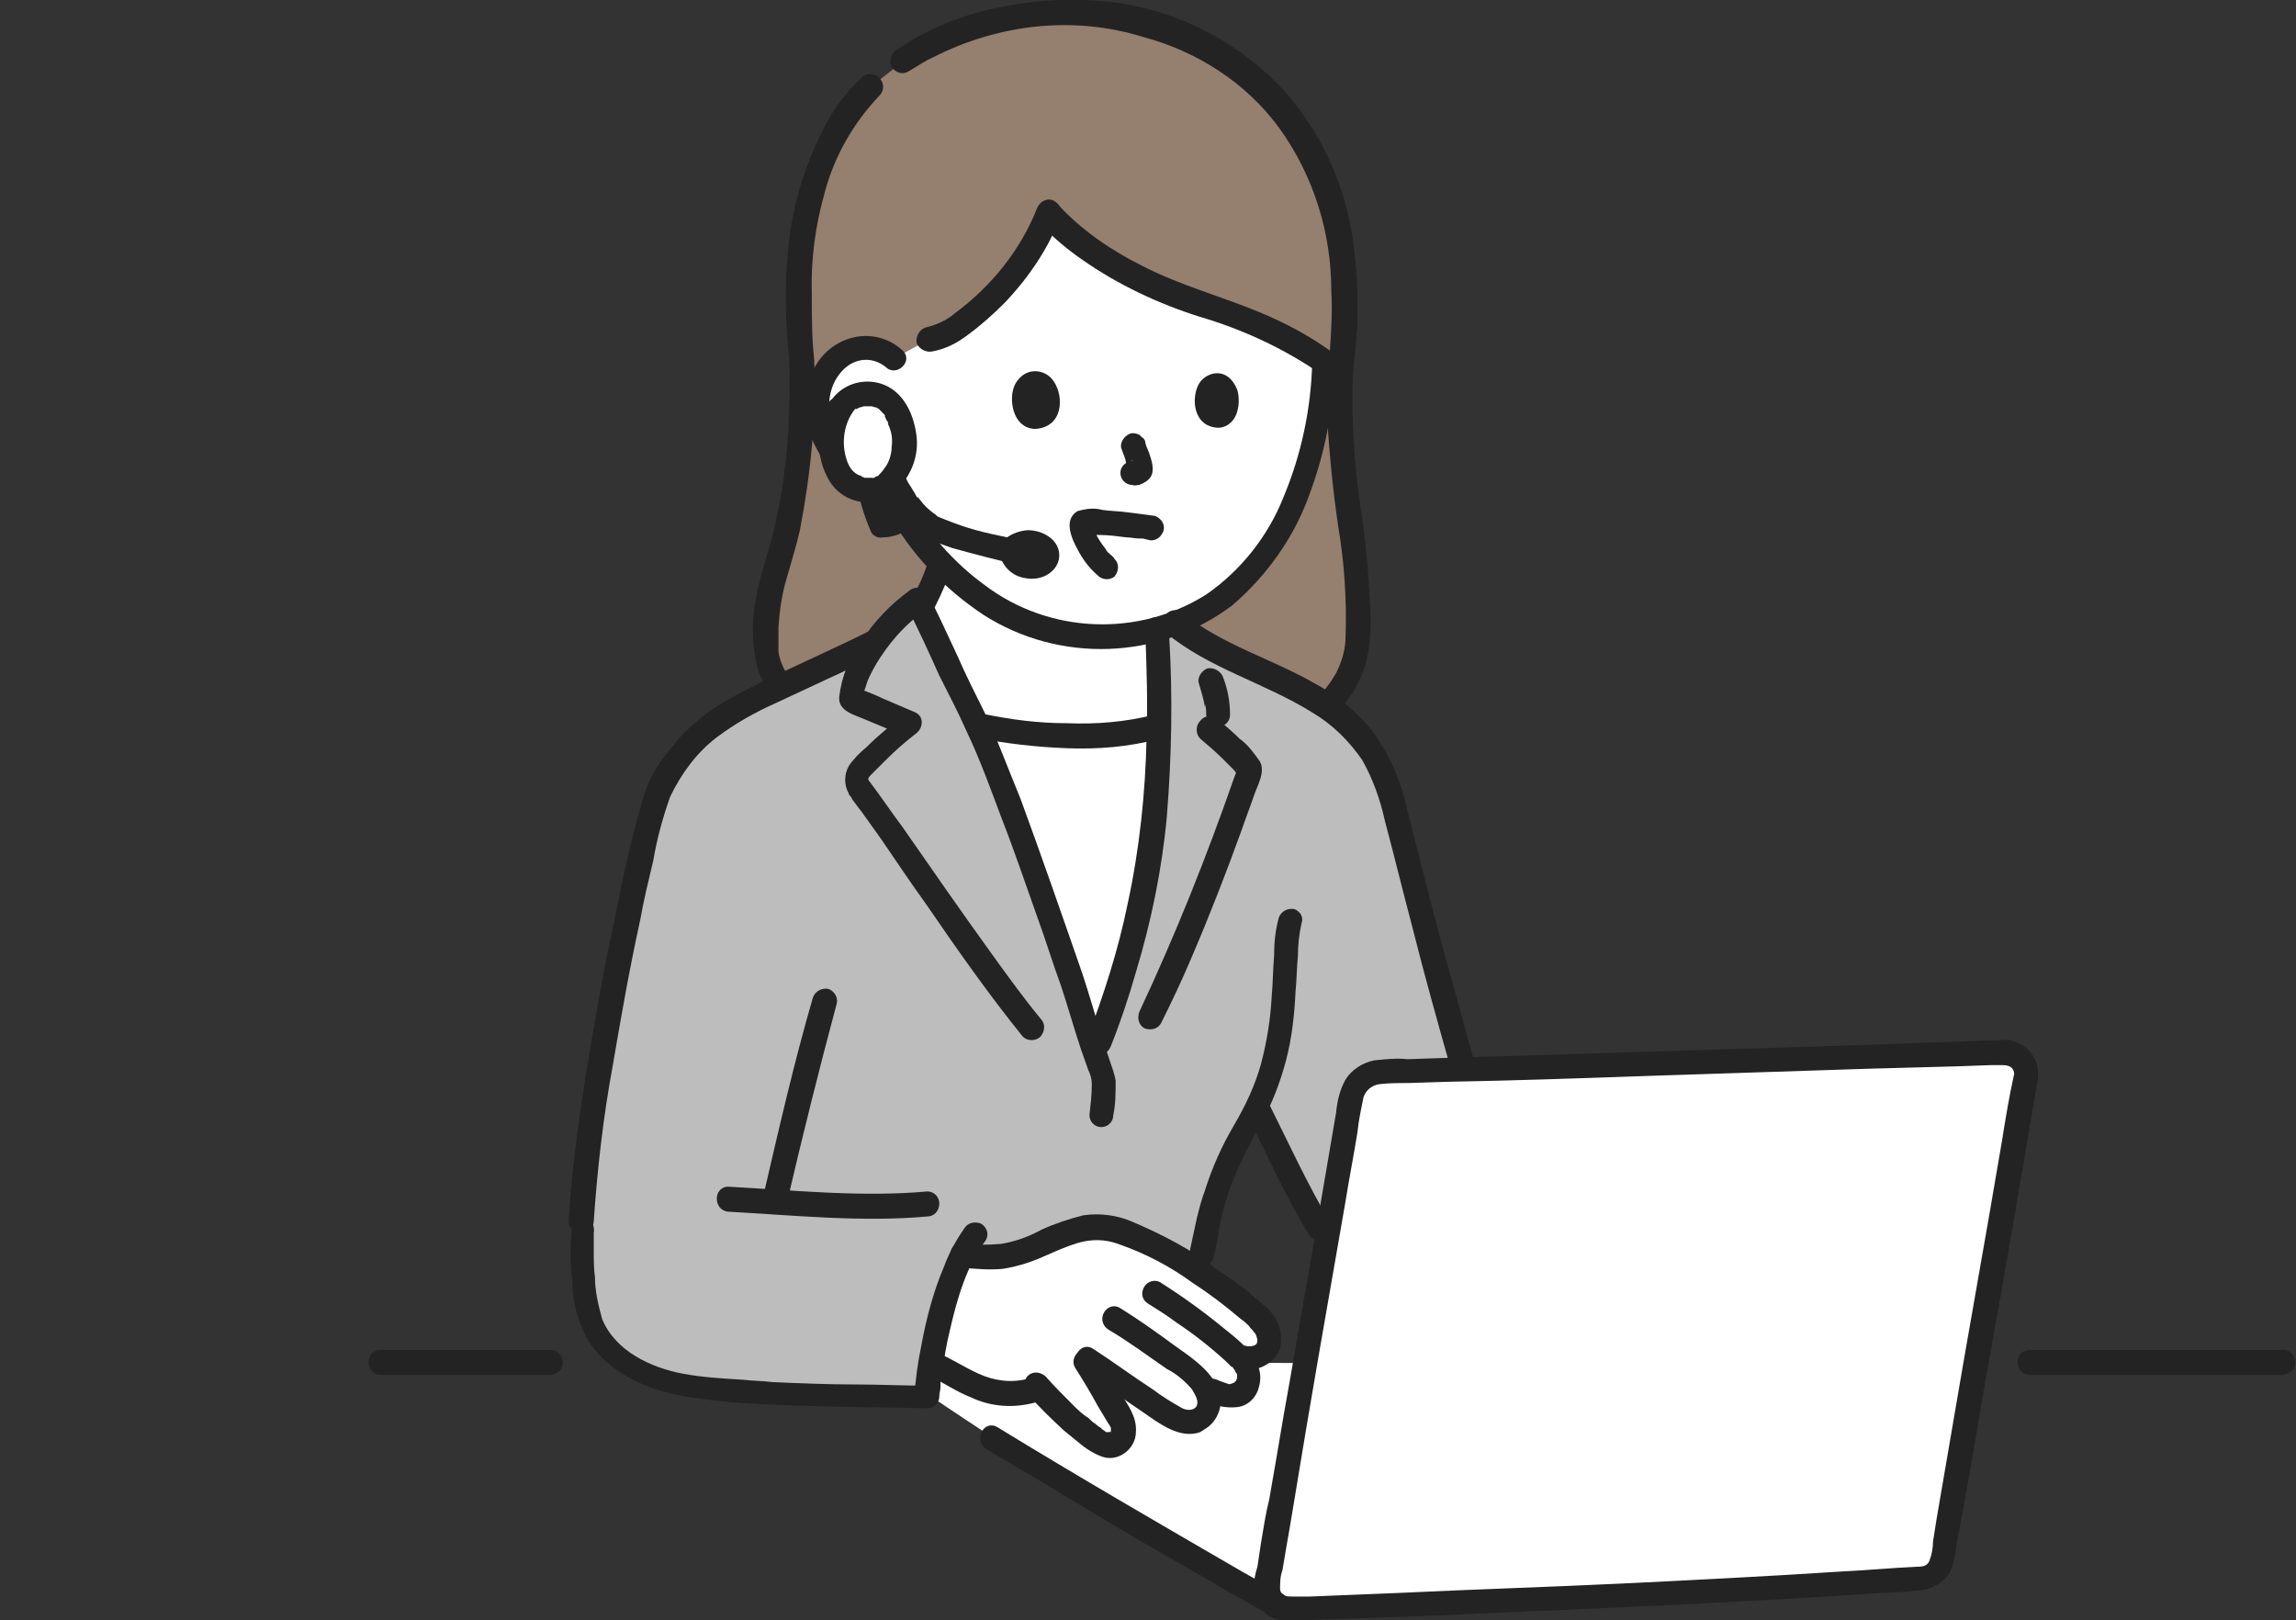 <?xml version="1.0" encoding="utf-8"?>
<!-- Generator: Adobe Illustrator 27.3.1, SVG Export Plug-In . SVG Version: 6.00 Build 0)  -->
<svg version="1.1" id="グループ_34951" xmlns="http://www.w3.org/2000/svg" xmlns:xlink="http://www.w3.org/1999/xlink" x="0px"
	 y="0px" viewBox="0 0 192.7 136" style="enable-background:new 0 0 192.7 136;" xml:space="preserve">
<rect x="0" y="0" width="192.7" height="136" fill="#333333" stroke="none"/>
<style type="text/css">
	.st0{fill:#FFFFFF;}
	.st1{fill:#957F6E;}
	.st2{fill:#232323;}
	.st3{fill:#BDBDBD;}
	.st4{fill:#FFF78F;}
	.st5{fill:#13BD7B;}
</style>
<g id="グループ_34948" transform="translate(30.934)">
	<path id="パス_75202" class="st0" d="M46.9,114.3c11.2,0,23.8,0.1,32.1,0.1c-1,5.7-2.1,11.8-3.2,18.5l-0.3,1.3
		c-3.8-2.1-16.7-9.6-23.2-13.6c0,0-3.2-2.1-5.7-3.8C46.6,116.3,46.7,115.4,46.9,114.3z"/>
	<path id="パス_75203" class="st1" d="M37.9,59.8c-4.5-1.7-4.6-4.5-4.6-6.1c-0.1-2,0.2-4,0.9-6c0.8-2.6,2.3-8,2.1-17.4l0,0
		c-0.2-2.7-0.3-5.5-0.2-8.2c0.2-5.3,2.4-11.2,5.8-14.6c0,0,0.1-0.1,0.1-0.1l2.8-2.2C44.9,5.1,45,5,45.1,5c1.3-0.9,2.8-1.6,4.3-2.2
		C52.5,1.6,55.8,1,59.1,1C64.6,1,70,2.9,74.2,6.5c5.6,4.9,8.5,11.7,7.6,22.9c-1.2,8.4,1.9,17.5,1.3,24.5c-0.3,2.7-1.8,5.1-4.1,6.6
		L37.9,59.8z"/>
	<path id="パス_75204" class="st0" d="M44.1,30.1c-1.3-1.1-3.1-1.2-4.5-0.2c-1.3,1-2,2.6-1.9,4.3c0.1,1.6,0.7,3.2,1.7,4.5
		c1.3,1.7,3,3,5,3.9c1.2,2.2,2.8,4.1,4.6,5.8c2.1,2,4.5,3.5,7.3,4.4c3.1,1,6.5,1,9.6,0.2c1.7-0.4,3.3-1.2,4.8-2.1
		c1.7-1.1,3.2-2.6,4.4-4.3c1.5-2,2.6-4.3,3.4-6.6c0.7-2.2,1.2-4.4,1.4-6.7c0.2-1.4,0.2-2.2,0.2-3.1c-3.1-2-6.4-3.6-9.9-4.7
		c-5.8-1.9-10.9-5.1-13-7.7c-1.5,4.5-7,10.2-10.2,10.7L44.1,30.1z"/>
	<path id="パス_75205" class="st0" d="M41.3,55.1c1.7-1,4.7-3.3,5.1-4.1c0.6-1.2,1.1-2.4,1.5-3.7c0.4,0.4,0.7,0.7,1.1,1
		c2.1,2,4.5,3.5,7.3,4.4c3.1,1,6.5,1,9.6,0.2l0.2-0.1c0.2,0.2,0.5,0.4,0.8,0.5c2.3,1,3.8,1.5,5.5,2.2c-0.2,1.5-1,2.8-2.2,3.7
		c-2.2,1.3-4.7,2.2-7.2,2.4C59,62,55,61.8,51.1,61c-2.5-0.6-4.8-1.7-7-3.1C43.1,57.1,42.2,56.1,41.3,55.1z"/>
	<path id="パス_75206" class="st2" d="M48.9,47.6c-0.3,1.1-0.8,2.2-1.3,3.2c-0.2,0.4-0.4,0.8-0.7,1.1c-0.2,0.2-0.4,0.5-0.7,0.7
		c-1.4,1.3-2.9,2.4-4.5,3.3c-0.5,0.3-1.1,0.1-1.4-0.4c-0.3-0.5-0.1-1.1,0.4-1.4c1.4-0.8,2.8-1.8,4-2.9c0.2-0.2,0.5-0.4,0.7-0.7
		l0.1-0.1c0.1-0.1,0-0.1-0.1,0.1c0,0,0.1-0.1,0.1-0.1c0.1-0.2,0.2-0.4,0.3-0.6C46.3,49,46.7,48,47,47c0.2-0.5,0.7-0.8,1.3-0.7
		C48.8,46.5,49.1,47,48.9,47.6L48.9,47.6z"/>
	<path id="パス_75207" class="st2" d="M71.8,56.4l-0.2-0.1c-0.3-0.1,0.1,0,0,0c-0.1,0-0.2-0.1-0.3-0.1c-0.2-0.1-0.5-0.2-0.7-0.3
		c-0.5-0.2-1-0.4-1.5-0.6c-0.6-0.2-1.2-0.5-1.8-0.7c-0.7-0.2-1.3-0.6-1.9-1c-0.4-0.4-0.4-1.1,0-1.5c0.4-0.4,1-0.4,1.5,0
		c0,0,0.1,0.1,0,0c0.1,0,0.1,0.1,0.2,0.1c0.1,0.1,0.3,0.2,0.4,0.2l0.4,0.2l0.3,0.1c-0.1,0,0,0,0.1,0c0.5,0.2,1,0.4,1.6,0.6
		c1,0.4,2,0.8,3,1.2c0.5,0.3,0.7,0.9,0.4,1.4C72.9,56.5,72.3,56.7,71.8,56.4z"/>
	<path id="パス_75208" class="st2" d="M44.3,4.2c2.6-1.8,5.6-3,8.7-3.6c3.4-0.7,6.9-0.8,10.3-0.3C68.6,1.2,73.4,3.8,77,7.8
		c3.4,3.9,5.4,8.8,5.8,14c0.2,1.6,0.2,3.1,0.2,4.7c0,1.7-0.3,3.5-0.4,5.2c-0.1,3.5,0.1,7,0.6,10.5c0.5,3.2,0.8,6.5,0.9,9.8
		c0,1.3-0.1,2.7-0.5,4c-0.5,1.4-1.2,2.6-2.2,3.7c-0.6,0.6-1.3,1.2-2,1.7c-0.5,0.3-1.1,0.1-1.4-0.4c-0.3-0.5-0.1-1.1,0.4-1.4
		c1.2-0.8,2.1-1.9,2.8-3.1c0.5-1,0.8-2,0.8-3.1c0.1-3.1-0.1-6.1-0.6-9.1c-0.5-3.3-0.8-6.7-1-10c0-1.7,0.2-3.4,0.3-5.1
		c0.1-1.6,0.2-3.2,0.1-4.8c0-4.9-1.5-9.7-4.4-13.7c-2.8-3.8-6.9-6.4-11.4-7.6C59.2,1.3,52.9,2,47.4,4.8C46.7,5.1,46,5.6,45.3,6
		c-0.5,0.3-1.1,0.1-1.4-0.4C43.7,5.2,43.8,4.5,44.3,4.2z"/>
	<path id="パス_75209" class="st2" d="M37.7,60.7c-2.2-0.8-4.1-2.1-5-4.4c-0.5-1.9-0.6-4-0.2-6c0.3-1.8,0.9-3.5,1.4-5.3
		c0.4-1.8,0.8-3.5,1-5.4c0.4-3.1,0.5-6.3,0.4-9.5l0.8,1l0,0c-0.4-0.1-0.7-0.5-0.8-1c-0.3-3-0.4-6-0.1-9c0.3-3.5,1.3-7,2.9-10.1
		c0.8-1.7,1.9-3.2,3.3-4.5c1-0.9,2.4,0.5,1.5,1.5c-2.2,2.3-3.8,5.1-4.6,8.1c-0.8,2.8-1.2,5.7-1.1,8.7c0,1.8,0,3.6,0.2,5.4l-0.8-1
		l0,0c0.4,0.1,0.7,0.5,0.8,1c0.2,4.8-0.3,9.6-1.2,14.3c-0.3,1.3-0.7,2.6-1.1,4c-0.4,1.3-0.6,2.7-0.7,4.1c0,0.5,0,0.9,0,1.4
		c0,0.1,0,0.2,0,0.4c0,0.1,0,0.2,0,0.2c0,0.3,0,0,0,0.1c0.1,0.7,0.4,1.4,0.8,2c0.8,0.9,1.8,1.6,3,2c0.5,0.2,0.9,0.7,0.7,1.3
		C38.8,60.6,38.3,60.9,37.7,60.7L37.7,60.7z"/>
	<path id="パス_75210" class="st2" d="M43.4,30.8c-1-0.8-2.3-0.8-3.3,0c-1.1,0.9-1.6,2.4-1.4,3.8c0.4,3.3,3.3,5.8,6.2,7
		c0.5,0.3,0.7,0.9,0.4,1.4c-0.3,0.5-0.9,0.6-1.4,0.4c-3.1-1.3-5.5-3.7-6.8-6.8c-1.1-3-0.2-6.9,3-8.1c1.6-0.6,3.4-0.3,4.7,0.9
		C45.8,30.3,44.3,31.7,43.4,30.8L43.4,30.8z"/>
	<path id="パス_75211" class="st2" d="M44.9,42c1.5,0.8,3.1,1.5,4.8,2.1c1.7,0.6,3.5,0.9,5.3,1.3c1.3,0.3,0.7,2.3-0.5,2
		C52.7,47,50.8,46.5,49,46c-1.8-0.6-3.5-1.4-5.1-2.2C42.7,43.2,43.8,41.4,44.9,42L44.9,42z"/>
	<path id="パス_75212" class="st2" d="M57.3,45.2c0.8,0.7,0.9,1.8,0.2,2.6c0,0,0,0,0,0c0,0-0.1,0.1-0.1,0.1
		c-0.6,0.6-1.5,0.8-2.4,0.6c-1.1-0.2-1.9-1.1-2.1-2.2c0-1,1.2-1.7,2.4-1.8C56,44.5,56.7,44.7,57.3,45.2z"/>
	<path id="パス_75213" class="st2" d="M44.3,39.2c0.3,1.5,0.7,3,1.2,4.4c0,0.4-0.2,0.8-0.5,1c-0.5,0.3-1.2,0.5-1.8,0.5
		c-0.4,0.1-0.8-0.1-1-0.4c-0.7-1.6-1.2-3.3-1.4-5.1L44.3,39.2z"/>
	<path id="パス_75214" class="st2" d="M46.1,44.7c-1.2-1-2.2-2.2-2.8-3.6c-0.1-0.2-0.2-0.5-0.1-0.8c0.1-0.3,0.2-0.5,0.5-0.6
		c0.2-0.1,0.5-0.2,0.8-0.1c0.3,0.1,0.5,0.2,0.6,0.5c0.1,0.3,0.3,0.6,0.5,0.9c0.1,0.2,0.2,0.3,0.3,0.5c0,0.1,0.1,0.1,0.1,0.2l0.1,0.1
		c0.1,0.1-0.1-0.2,0-0.1c0.4,0.6,0.9,1.1,1.5,1.5c0.2,0.2,0.3,0.5,0.3,0.7c0,0.3-0.1,0.5-0.3,0.7c-0.2,0.2-0.5,0.3-0.7,0.3
		C46.6,45,46.3,44.9,46.1,44.7L46.1,44.7z"/>
	<path id="パス_75215" class="st0" d="M39.7,34.2c-0.5,0.9-0.8,2-0.7,3.1c0,1,0.3,2,0.9,2.8c0.7,0.8,1.8,1.2,2.8,0.8
		c0.5-0.2,0.9-0.6,1.2-1c0.9-1.2,1.3-2.8,0.8-4.3c-0.2-1-0.9-1.9-1.8-2.3C41.9,32.7,40.4,33.1,39.7,34.2"/>
	<path id="パス_75216" class="st2" d="M40.5,34.8c-0.7,1.2-0.8,2.7-0.3,4c0.2,0.5,0.5,0.9,1,1.1c0.2,0.1,0.1,0,0,0
		c0.1,0,0.1,0,0.2,0.1s0.2,0,0.2,0.1c0.2,0-0.2,0,0,0c0.1,0,0.3,0,0.4,0c0.1,0,0.1,0,0.2,0c-0.1,0-0.1,0,0,0c0.1,0,0.1,0,0.2,0
		c-0.1,0-0.2,0.1,0,0c0.1,0,0.1-0.1,0.2-0.1c0.2-0.1,0.1-0.1,0.1,0c0.2-0.2,0.4-0.4,0.6-0.7c0.4-0.5,0.6-1.2,0.6-1.8
		c0.1-0.6,0-1.3-0.3-1.9c-0.1-0.2,0.1,0.1,0-0.1c0-0.1-0.1-0.2-0.1-0.2c-0.1-0.1-0.1-0.3-0.2-0.4c0,0,0.1,0.1,0-0.1
		c-0.1-0.1-0.1-0.1-0.2-0.2c-0.1-0.1-0.2-0.2-0.3-0.3c-0.1,0-0.1-0.1-0.2-0.1c0.2,0.1,0.1,0,0,0c-0.1,0-0.3-0.1-0.4-0.1
		c0,0,0.2,0,0,0c-0.1,0-0.2,0-0.3,0c-0.1,0-0.1,0-0.2,0c-0.3,0,0.2-0.1-0.1,0c-0.1,0-0.3,0.1-0.4,0.1c0.2-0.1-0.2,0.1-0.2,0.1
		s-0.2,0.1-0.1,0c-0.1,0-0.1,0.1-0.2,0.2c0,0-0.2,0.2,0,0C40.6,34.6,40.6,34.7,40.5,34.8c-0.3,0.5-0.9,0.7-1.4,0.4
		c-0.5-0.3-0.7-0.9-0.4-1.4l0,0l0,0c0.9-1.5,2.7-2.1,4.3-1.6c1.9,0.6,2.8,2.6,3,4.5c0.2,2-0.8,4-2.6,5.1c-1.7,0.8-3.7,0.2-4.7-1.4
		c-0.6-1-0.9-2.1-0.9-3.2c-0.1-1.2,0.2-2.4,0.8-3.4c0.3-0.5,0.9-0.6,1.4-0.3C40.6,33.7,40.8,34.3,40.5,34.8L40.5,34.8z"/>
	<path id="パス_75217" class="st2" d="M58.1,18.1c-1,2.7-2.7,5.2-4.7,7.3c-1,1-2,1.9-3.1,2.7c-0.9,0.7-1.9,1.2-3,1.4
		c-0.5,0.1-1.1-0.2-1.3-0.7c-0.1-0.5,0.2-1.1,0.7-1.3c0.9-0.2,1.8-0.6,2.5-1.2c3.1-2.3,5.5-5.3,6.9-8.8c0.2-0.5,0.7-0.9,1.3-0.7
		C57.9,17,58.3,17.6,58.1,18.1z"/>
	<path id="パス_75218" class="st2" d="M57.8,17.1c2,2.2,4.5,3.9,7.1,5.2c3.3,1.7,6.8,2.6,10.1,4c1.9,0.8,3.8,1.8,5.5,3
		c1.1,0.7,0.1,2.5-1,1.8c-3-2-6.3-3.5-9.7-4.5c-3.5-1.1-6.9-2.7-9.9-4.8c-1.3-0.9-2.5-1.9-3.6-3.1c-0.4-0.4-0.4-1,0-1.5
		C56.7,16.7,57.4,16.7,57.8,17.1L57.8,17.1z"/>
	<path id="パス_75219" class="st3" d="M17.9,102.6c0.6-9.8,3.8-26,5.6-33.2c0.3-1.8,1-3.5,2-5.1c1.5-2.1,3.4-3.9,5.7-5
		c3-1.6,7.7-3.7,11.4-5.5c0.1-0.2,0.3-0.4,0.5-0.6c0.9-1.1,1.9-2.1,3-2.9c1.3,2.5,2.8,6.2,4.4,9.3c2.5,4.7,7.2,19.1,8.5,22.6
		c0.7,1.9,1.2,3.9,1.9,6l0.4-0.9c1.2-3,2.2-6.2,3-9.3c0.9-3.8,1.5-7.7,1.9-11.6c0.3-4.6,0.3-9.3,0.1-13.9c0.6-0.2,1.1-0.3,1.6-0.5
		c4.9,4.1,13.1,5,16.7,11c0.8,1.4,1.4,3,1.7,4.6c0.3,1.2,2.9,11.2,3.2,12.4l2.5,9.1l0.2,0.6c-2.8,0.1-5.1,0.2-6.7,0.2
		c-1.2,0-2.2,0.9-2.4,2.1c-0.7,4-1.4,8.1-2.1,12.3c-2.6-3.9-4.2-7.8-6.1-11.6c-0.8,1.6-1.7,3.1-2.4,4.7c-0.4,1-0.8,2-1.1,3
		c-0.1,0.2-0.1,0.4-0.2,0.6c-0.4,1-0.4,2.5-0.9,4.2H49.7c-2.1,4.1-3,10.9-3.1,12.1c-2.2,0-12.2-0.2-15.4-0.5
		c-2.6-0.3-5.2-0.3-7.6-1.2c-2.5-0.8-4.4-2.8-5.3-5.3c-0.5-2.3-0.7-4.7-0.4-7.1"/>
	<path id="パス_75220" class="st0" d="M56.5,61.7c2.1,0.1,4.3,0.1,6.4-0.1c1.2-0.1,2.3-0.3,3.4-0.7c0,1.9-0.1,3.8-0.2,5.7
		c-0.3,3.9-0.9,7.8-1.9,11.6c-0.8,3.2-1.8,6.3-3,9.3l-0.4,0.9c-0.7-2.2-1.3-4.1-1.9-6.1C57.8,79,53.6,66.5,51,60.9
		C52.8,61.3,54.7,61.5,56.5,61.7z"/>
	<path id="パス_75221" class="st0" d="M49.8,105.2c1.4,0,2.4,0.4,4.1,0c2.4-0.6,3.6-1.7,6-2.2c1.9-0.4,3.9,0.4,5.6,1.3
		c2.1,1.1,4.2,2.4,6.1,3.8c0.5,0.4,2.4,1.8,2.8,2.2c0.4,0.3,0.7,0.7,1,1.2c0.3,0.5,0.3,1.2,0,1.7c-0.4,0.6-1.2,0.9-1.9,0.7l-0.5-0.1
		l0.4,0.5c0.3,0.4,0.5,0.8,0.5,1.3v0.1c0,0.4-0.1,0.7-0.4,1c-0.4,0.3-0.9,0.5-1.4,0.4c-0.5-0.1-0.9-0.2-1.4-0.5l-0.7-0.3
		c0.3,0.4,0.4,0.8,0.5,1.2c0,0.8-0.5,1.6-1.4,1.7c-0.8,0.1-1.7-0.2-2.3-0.7c-2.4-1.5-4.6-3.2-7-4.7c1.4,1.8,2,3.3,3.3,5.3
		c0.4,0.6,0.3,1.4-0.1,1.9c-0.8,0.7-1.8,0-2.1-0.3c-1.6-1.3-3.2-2.7-4.6-4.3c-1.6,0.7-3.4,0.7-5,0c-1.8-0.7-3.3-1.7-3.9-2l-0.3-0.1
		c-0.1,0-0.1,0-0.2-0.1c0.5-3.2,1.4-6.3,2.7-9.2C49.7,105.2,49.8,105.2,49.8,105.2z"/>
	<path id="パス_75222" class="st2" d="M39.3,84.2c-1.5,5.6-2.9,11.2-4.2,16.8c-0.3,1.3-2.3,0.7-2-0.5c1.3-5.6,2.6-11.3,4.2-16.8
		c0.2-0.5,0.7-0.8,1.3-0.7C39.1,83.2,39.4,83.7,39.3,84.2z"/>
	<path id="パス_75223" class="st2" d="M46.9,102.1c-5.5,0.5-11.2-0.1-16.7-0.4c-1.3-0.1-1.3-2.1,0-2.1c5.5,0.3,11.2,0.9,16.7,0.4
		c0.6,0,1,0.5,1,1C47.9,101.7,47.4,102.1,46.9,102.1L46.9,102.1z"/>
	<path id="パス_75224" class="st2" d="M78.3,77.5c-0.2,0.9-0.3,1.8-0.3,2.7c-0.1,1-0.1,2-0.2,3c-0.1,2-0.3,3.9-0.8,5.8
		c-0.5,1.9-1.2,3.7-2.2,5.5c-1,1.7-1.8,3.4-2.5,5.2c-0.3,0.9-0.6,1.9-0.8,2.8c-0.2,1-0.3,2.1-0.6,3.1c-0.2,0.5-0.7,0.8-1.3,0.7
		c-0.5-0.2-0.8-0.7-0.7-1.2c0.2-0.9,0.4-1.9,0.6-2.8c0.2-0.8,0.4-1.6,0.7-2.4c0.6-1.9,1.4-3.7,2.4-5.4c1-1.7,1.8-3.4,2.3-5.2
		c0.5-1.9,0.8-3.8,0.9-5.7c0.1-1.1,0.1-2.2,0.2-3.4c0-1.1,0.1-2.1,0.4-3.2c0.2-0.5,0.7-0.8,1.3-0.7C78.2,76.5,78.5,77,78.3,77.5
		L78.3,77.5z"/>
	<path id="パス_75225" class="st2" d="M75.5,92.5c1.7,3.4,3.3,6.9,5.2,10.1c0.3,0.5,0.1,1.1-0.4,1.4c-0.5,0.3-1.1,0.1-1.4-0.4
		c-2-3.3-3.5-6.7-5.2-10.1C73.2,92.3,74.9,91.3,75.5,92.5z"/>
	<path id="パス_75226" class="st2" d="M73.8,113c0.2,0,0.4,0,0.6-0.1c0.3-0.2,0.2-0.5,0.1-0.8c-0.1-0.2,0-0.1,0,0
		c0-0.1-0.1-0.2-0.2-0.3c-0.1-0.2-0.3-0.3-0.4-0.5c-0.2-0.2-0.4-0.4-0.7-0.6c-1.3-1.1-2.6-2.1-4-3c-1.9-1.4-4-2.5-6.3-3.3
		c-1.1-0.4-2.2-0.4-3.3-0.1c-1,0.3-1.9,0.7-2.8,1.1c-1.1,0.5-2.3,0.9-3.6,1.1c-1.1,0.1-2.3,0-3.4-0.1c-1.3-0.1-1.3-2.1,0-2.1
		c1.1,0.2,2.2,0.2,3.3,0.1c1.2-0.2,2.3-0.6,3.4-1.2c1.1-0.5,2.3-0.9,3.5-1.2c1.4-0.2,2.8,0,4,0.5c2.6,1.1,5.1,2.4,7.3,4.1
		c1.4,0.9,2.8,2,4,3.1c1,0.8,1.5,2.2,1.2,3.5c-0.5,1.3-2,2-3.3,1.7c-0.5-0.2-0.9-0.7-0.7-1.3C72.7,113.1,73.2,112.8,73.8,113
		L73.8,113z"/>
	<path id="パス_75227" class="st2" d="M66.4,107.6c1.9,1.2,3.7,2.5,5.4,3.9c1.5,1.2,3.6,2.8,2.9,5c-0.2,0.8-0.9,1.5-1.8,1.6
		c-0.9,0.1-1.9-0.1-2.7-0.5c-0.5-0.3-0.7-0.9-0.4-1.4c0.3-0.5,0.9-0.6,1.4-0.4c0.2,0.1,0.5,0.2,0.8,0.3c0.2,0.1,0.3,0.1,0.5,0
		c0,0,0.3-0.1,0.2-0.1s0,0,0.1-0.1c0.1-0.2,0.1-0.3,0.1-0.5c0,0.1,0-0.1-0.1-0.2c0,0.1-0.1-0.2-0.1-0.2c-0.1-0.1-0.2-0.3-0.3-0.4
		c0.1,0,0.2,0.2,0,0.1l-0.1-0.1c-0.1-0.1-0.2-0.2-0.3-0.3c-1.3-1.2-2.7-2.3-4.2-3.3c-0.8-0.6-1.6-1.1-2.4-1.6
		c-0.5-0.3-0.6-0.9-0.3-1.4C65.4,107.5,66,107.4,66.4,107.6L66.4,107.6z"/>
	<path id="パス_75228" class="st2" d="M63.1,109.8c1.6,1,3,2,4.5,3.1c1.4,1,2.8,1.9,3.6,3.4c0.7,1.3,0.2,3-1.1,3.7
		c-0.1,0.1-0.2,0.1-0.3,0.2c-1.7,0.6-3.4-0.7-4.7-1.6c-1.8-1.2-3.5-2.5-5.3-3.6c-1.1-0.7-0.1-2.5,1-1.8c1.7,1.1,3.3,2.3,5,3.4
		c0.8,0.6,1.6,1.1,2.5,1.6c0.4,0.2,1,0.2,1.2-0.2c0.2-0.4-0.1-0.9-0.4-1.4c-0.6-0.7-1.3-1.3-2.1-1.7c-1.6-1.1-3.2-2.3-4.9-3.3
		C60.9,110.8,62,109.1,63.1,109.8L63.1,109.8z"/>
	<path id="パス_75229" class="st2" d="M61.1,113.7c0.7,1,1.4,2.1,2,3.2c0.6,1,1.4,2,1.3,3.3c0,0.7-0.4,1.4-1,1.8
		c-0.6,0.4-1.3,0.5-2,0.2c-0.5-0.2-1-0.5-1.4-0.8c-0.5-0.4-1.1-0.9-1.6-1.3c-1.1-1-2.1-2-3.1-3.1c-0.4-0.4-0.4-1,0-1.5
		c0.4-0.4,1-0.4,1.5,0c0.7,0.8,1.5,1.6,2.3,2.4c0.4,0.4,0.8,0.8,1.3,1.1c0.2,0.2,0.4,0.4,0.6,0.5c0.1,0.1,0.2,0.2,0.4,0.3
		c0,0,0.1,0.1,0.2,0.1c-0.1,0-0.2-0.1-0.1,0c0.1,0.1,0.3,0.2,0.4,0.3c0.2,0.1-0.1,0,0.1,0c0.1,0,0.1,0,0.2,0c-0.1,0,0,0,0,0
		c0,0-0.2,0.1,0,0c0,0,0.1-0.1,0.1,0c-0.1,0.1,0.1-0.1,0,0.1c0.1-0.1,0.1-0.2,0,0c0,0,0-0.1,0-0.1c0-0.1,0-0.1,0,0.1l0-0.1
		c0-0.1,0-0.2,0-0.3c0-0.2,0,0,0,0c0,0,0-0.1,0-0.1s0-0.1,0-0.1c0-0.2,0,0,0,0.1c-0.1-0.1-0.1-0.2-0.2-0.3c-0.3-0.5-0.6-1-0.9-1.5
		c-0.6-1.1-1.2-2.1-1.9-3.2c-0.3-0.5-0.1-1.1,0.4-1.4C60.2,113.1,60.8,113.3,61.1,113.7L61.1,113.7z"/>
	<path id="パス_75230" class="st2" d="M56,117.7c-1.8,0.5-3.7,0.4-5.4-0.4c-1.3-0.5-2.4-1.3-3.7-1.9c-0.5-0.3-0.7-0.9-0.4-1.4
		c0.3-0.5,0.9-0.6,1.4-0.4c1.1,0.5,2.2,1.2,3.3,1.7c1.3,0.6,2.8,0.8,4.2,0.4c0.6-0.1,1.1,0.2,1.2,0.8C56.8,117,56.5,117.5,56,117.7
		L56,117.7z"/>
	<path id="パス_75231" class="st2" d="M18.9,103.5c0-0.1,0,0.1,0,0.2c0,0.1,0,0.3,0,0.4c0,0.3,0,0.7,0,1c0,0.7,0,1.4,0.1,2.1
		c0,1.2,0.3,2.4,0.6,3.5c1.1,2.7,4.1,4.1,6.8,4.6c1.6,0.3,3.3,0.4,5,0.5c0.8,0.1,1.7,0.1,2.5,0.2c2.3,0.1,4.6,0.2,6.9,0.2
		c2,0,4,0.1,6,0.1l-1,1c0.1-1.5,0.3-3,0.6-4.4c0.4-2.2,1-4.5,1.9-6.6c0.4-1.1,1-2.2,1.7-3.2c0.3-0.5,0.9-0.6,1.4-0.4
		c0.5,0.3,0.7,0.9,0.4,1.4c-1.6,2.1-2.4,4.9-3,7.5c-0.3,1.2-0.5,2.5-0.7,3.7c0,0.2-0.1,0.5-0.1,0.7c0-0.3,0,0.1,0,0.1
		c0,0.1,0,0.2,0,0.3c0,0.3-0.1,0.5-0.1,0.8c0,0.6-0.5,1-1,1c-4.3-0.1-8.5-0.1-12.8-0.3c-2.7-0.1-5.4-0.3-8.1-0.8
		c-3.1-0.6-6.3-2.2-7.8-5c-0.7-1.4-1.1-3-1.1-4.6c-0.2-1.6-0.2-3.1,0-4.7c0.2-0.5,0.7-0.9,1.3-0.7C18.7,102.4,19,102.9,18.9,103.5
		L18.9,103.5z"/>
	<path id="パス_75232" class="st0" d="M139.1,90.3c-2.1,12.1-4.2,24.7-7,40.6c-0.1,0.8-0.8,1.4-1.6,1.5c-9.6,0.9-42,2.3-53.2,2.6
		c-1,0-1.8-0.7-1.8-1.7c0-0.1,0-0.2,0-0.4c2.8-15.9,5-28.6,7.1-40.9c0.2-1.2,1.2-2.1,2.4-2.1c9.2-0.3,43.4-1.4,52.3-1.7
		c1,0,1.8,0.7,1.8,1.7C139.2,90.1,139.1,90.2,139.1,90.3L139.1,90.3z"/>
	<path id="パス_75233" class="st2" d="M140.1,90.6c-1.4,8.2-2.8,16.5-4.3,24.7c-0.8,4.7-1.6,9.5-2.5,14.2
		c-0.2,1.1-0.2,2.4-1.2,3.2c-0.6,0.5-1.4,0.8-2.2,0.8c-1,0.1-1.9,0.2-2.9,0.2c-5.8,0.4-11.6,0.7-17.4,1c-6.7,0.3-13.4,0.6-20.1,0.9
		c-2.8,0.1-5.6,0.2-8.4,0.3c-1.1,0-2.2,0.1-3.3,0.1c-0.7,0.1-1.5,0-2.1-0.3c-0.9-0.5-1.4-1.4-1.4-2.4c0-0.6,0.1-1.2,0.3-1.8l0.3-2
		c0.2-1.2,0.4-2.5,0.7-3.7c0.4-2.3,0.8-4.6,1.2-7c0.8-4.4,1.5-8.7,2.3-13.1c0.7-4.1,1.4-8.2,2.1-12.3c0.1-1,0.3-1.9,0.8-2.8
		c0.5-0.8,1.4-1.4,2.4-1.6c0.9-0.1,1.9-0.2,2.8-0.1c5.3-0.2,10.6-0.3,16-0.5l19.4-0.6l14.3-0.5c0.7-0.1,1.4,0.1,2,0.5
		c0.9,0.6,1.3,1.6,1.2,2.6c0,0.6-0.5,1-1,1c-0.6,0-1-0.5-1-1c0.1-0.6-0.2-1-0.9-1c-0.4,0-0.7,0-1.1,0l-2.8,0.1l-7.4,0.2l-18.4,0.6
		c-5.7,0.2-11.4,0.4-17.1,0.5l-3.1,0.1c-0.8,0-1.7,0-2.5,0.1c-0.6,0.1-1.1,0.5-1.3,1.1c-0.2,1-0.4,1.9-0.5,2.9
		c-0.3,1.9-0.7,3.9-1,5.8c-1.5,8.6-3,17.1-4.4,25.7c-0.2,1.2-0.4,2.4-0.6,3.5c-0.1,0.6-0.2,1.2-0.3,1.8c-0.2,0.5-0.2,1.1-0.2,1.6
		c0.1,0.6,0.6,0.6,1.1,0.6s1,0,1.4,0c2.5-0.1,4.9-0.2,7.4-0.3c6.3-0.3,12.7-0.5,19-0.8c6.1-0.3,12.1-0.6,18.2-1
		c2.1-0.1,4.2-0.3,6.3-0.4c0.4,0,0.9,0,1.1-0.5c0.2-0.5,0.3-1.1,0.3-1.6l0.3-1.9c0.4-2.3,0.8-4.7,1.2-7c1.4-8.3,2.9-16.5,4.3-24.8
		c0.3-1.9,0.6-3.7,1-5.5c0.2-0.5,0.7-0.9,1.3-0.7C139.9,89.5,140.2,90,140.1,90.6z"/>
	<path id="パス_75234" class="st2" d="M52.8,119.8c6.7,4.1,13.6,8.1,20.5,12.1c1.1,0.6,2.2,1.3,3.3,1.8c1.2,0.6,0.1,2.4-1,1.8
		c-2.5-1.3-4.9-2.8-7.4-4.2c-3.7-2.1-7.4-4.3-11-6.5c-1.8-1.1-3.6-2.1-5.4-3.2C50.7,120.8,51.7,119.1,52.8,119.8L52.8,119.8z"/>
	<path id="パス_75235" class="st2" d="M160.7,115.4c-2.4,0-4.8,0-7.1,0l-11.3,0c-1,0-1.9,0-2.9,0c-0.6,0-1-0.5-1-1.1
		c0-0.5,0.4-1,1-1c2.5,0,4.9,0,7.4,0l11.2,0c0.9,0,1.8,0,2.7,0c0.6,0,1,0.5,1,1.1C161.7,114.9,161.3,115.3,160.7,115.4L160.7,115.4z
		"/>
	<path id="パス_75236" class="st2" d="M15.3,115.4c-4.1,0-8.2,0-12.3,0c-0.7,0-1.3,0-2,0c-0.6,0-1-0.5-1-1.1c0-0.5,0.4-1,1-1
		c4.2,0,8.3,0,12.5,0c0.6,0,1.2,0,1.8,0c0.6,0,1,0.5,1,1.1C16.3,114.9,15.9,115.3,15.3,115.4L15.3,115.4z"/>
	<path id="パス_75237" class="st2" d="M45.6,53.5c-3.7,2-7.6,3.7-11.4,5.5c-1.8,0.8-3.4,1.7-5,2.9c-1.7,1.3-3,3.1-3.9,5
		c-0.6,1.7-1.1,3.5-1.4,5.3c-0.4,1.7-0.8,3.3-1.1,5c-0.9,4.1-1.6,8.1-2.3,12.2c-0.8,4.3-1.3,8.7-1.6,13.1c-0.1,1.3-2.1,1.3-2.1,0
		c0.2-4,0.8-8.1,1.4-12.1c0.7-4.2,1.4-8.4,2.3-12.5c0.7-3.5,1.4-7,2.4-10.4c0.3-1.2,0.8-2.4,1.5-3.4c0.7-1,1.4-1.9,2.2-2.7
		c1.4-1.4,3.1-2.5,4.9-3.4c4.3-2.2,8.7-4,13-6.3C45.7,51.1,46.8,52.9,45.6,53.5L45.6,53.5z"/>
	<path id="パス_75238" class="st2" d="M66.4,62c-2.6,0.7-5.2,0.9-7.8,0.8c-2.6-0.1-5.2-0.4-7.7-0.9c-0.5-0.2-0.9-0.7-0.7-1.3
		c0.2-0.5,0.7-0.9,1.3-0.7l0,0l0,0c2.4,0.5,4.7,0.8,7.1,0.8c2.5,0.1,4.9-0.1,7.3-0.7c0.6-0.1,1.1,0.2,1.2,0.8
		C67.2,61.3,66.9,61.8,66.4,62L66.4,62z"/>
	<path id="パス_75239" class="st3" d="M66.2,53.5c0.2,4.4,0.2,8.8-0.1,13.1c-0.3,3.9-0.9,7.8-1.9,11.6c-0.8,3.2-1.8,6.3-3,9.3
		c0,0-0.2,0.4-0.4,0.9c0.2,0.6,0.4,1.3,0.7,1.9c0.1,1.1,0.1,2.2-0.1,3.2l4.2-8.2c3.1-6.7,5.9-13.6,8.3-20.6c0.1-0.2,0-0.4-0.1-0.5
		c-0.7-0.8-1.5-1.6-2.4-2.3c0-0.6,0-1.3-0.1-1.9c0-1-0.2-2-0.6-2.9c0,0-1.3-2.8-2.9-3.5S66.2,53.5,66.2,53.5z"/>
	<path id="パス_75240" class="st2" d="M71.3,60.4c0.6,0.5,1.2,1,1.8,1.6c0.7,0.5,1.2,1.2,1.7,1.9c0.5,0.9-0.2,2-0.5,2.9
		c-0.3,0.9-0.7,1.9-1,2.8c-1.3,3.6-2.7,7.2-4.2,10.7c-0.8,1.9-1.7,3.8-2.6,5.6c-0.3,0.5-0.9,0.6-1.4,0.4c-0.5-0.3-0.6-0.9-0.4-1.4
		c3-6.4,5.6-12.9,7.9-19.5c0.1-0.3,0.2-0.5,0.3-0.8c-0.2,0,0.3,0.4,0,0.3c-0.1,0-0.2-0.2-0.3-0.3c-0.3-0.3-0.6-0.6-0.9-0.9
		c-0.6-0.6-1.3-1.2-1.9-1.7c-0.4-0.4-0.4-1.1,0-1.5C70.2,60,70.8,60,71.3,60.4L71.3,60.4z"/>
	<path id="パス_75241" class="st2" d="M70.3,60c0-0.3,0-0.6-0.1-0.9l0,0.3c-0.1-0.7-0.3-1.3-0.5-2c-0.2-0.5,0.2-1.1,0.7-1.3l0,0
		c0.5-0.1,1.1,0.2,1.3,0.7c0.4,1,0.6,2.1,0.6,3.2c0,0.6-0.5,1-1,1C70.8,61.1,70.4,60.6,70.3,60z"/>
	<path id="パス_75242" class="st3" d="M61.5,93.6c0.2-1.1,0.2-2.1,0.1-3.2c-1.2-3-1.8-5.6-2.6-8.1c-1.2-3.6-6-17.9-8.5-22.6
		c-1.6-3.1-3.1-6.8-4.4-9.3c-1.1,0.8-2.1,1.8-3,2.9c-1.7,2.1-2.5,4.3-2.5,5.4c0,0.2,3.8,1.7,5,2.2c-1.5,1.1-2.9,2.4-4.2,3.7
		c-0.5,0.4-0.5,1.2-0.1,1.7c2.5,3.2,10,14.5,14.4,20L61.5,93.6z"/>
	<path id="パス_75243" class="st2" d="M46.6,51.3c-1.4,1-2.6,2.3-3.6,3.8c-0.4,0.6-0.8,1.3-1.1,2c-0.1,0.3-0.2,0.6-0.3,0.9
		c0,0.1-0.1,0.3-0.1,0.4c0-0.1,0-0.1,0,0c0,0.1,0,0.1,0-0.1l-0.3-0.5c-0.2-0.2-0.1-0.1,0,0c0.2,0.1,0.3,0.2,0.5,0.2
		c0.5,0.2,1,0.4,1.4,0.6c0.9,0.4,1.9,0.8,2.8,1.2c0.8,0.4,0.6,1.4,0,1.8c-0.9,0.7-1.7,1.4-2.5,2.2c-0.4,0.4-0.8,0.8-1.2,1.2
		c-0.4,0.4-0.3,0.4,0,0.8c0.9,1.2,1.7,2.4,2.6,3.6c2.5,3.6,5,7.2,7.6,10.8c1.3,1.8,2.6,3.6,4,5.3c0.4,0.4,0.4,1,0,1.5
		c-0.4,0.4-1.1,0.4-1.5,0c-2.9-3.6-5.5-7.3-8.1-11.1c-1.3-1.8-2.5-3.6-3.8-5.5c-0.5-0.7-1-1.4-1.5-2.1c-0.2-0.3-0.4-0.5-0.6-0.8
		l-0.3-0.4l-0.1-0.2c-0.1-0.1-0.1-0.1,0,0c-0.1-0.1-0.2-0.2-0.2-0.3c-0.4-0.7-0.4-1.6,0-2.3c0.4-0.6,0.9-1.1,1.5-1.6
		c1-1,2.1-1.9,3.2-2.7v1.8c-1.1-0.5-2.1-0.9-3.3-1.4c-0.9-0.4-2.3-0.7-2.2-1.9c0.2-1.7,0.8-3.2,1.8-4.6c1.1-1.7,2.5-3.2,4.2-4.4
		c0.5-0.3,1.1-0.1,1.4,0.4C47.2,50.4,47,51,46.6,51.3L46.6,51.3z"/>
	<path id="パス_75244" class="st2" d="M46.9,49.8c0.9,1.7,1.7,3.5,2.5,5.2c0.7,1.6,1.5,3.2,2.3,4.8c1.1,2.3,2,4.8,3,7.2
		c1.8,4.9,3.5,9.8,5.2,14.7c0.6,1.8,1.1,3.6,1.7,5.5c0.2,0.6,0.4,1.2,0.6,1.8c0.2,0.6,0.4,1.1,0.5,1.7c0,1,0,2-0.2,2.9
		c0,0.6-0.5,1-1,1c-0.6,0-1-0.5-1-1c0.1-0.9,0.2-1.7,0.2-2.6c0-0.4-0.1-0.8-0.3-1.2c-0.2-0.6-0.4-1.1-0.6-1.7
		c-0.6-1.8-1.1-3.6-1.7-5.4c-0.7-1.9-1.3-3.9-2-5.8c-1-2.8-1.9-5.5-3-8.3c-0.9-2.4-1.8-4.9-2.9-7.2c-0.7-1.6-1.5-3.1-2.3-4.7
		c-0.9-2-1.8-4-2.8-5.9C44.5,49.7,46.3,48.7,46.9,49.8L46.9,49.8z"/>
	<path id="パス_75245" class="st2" d="M67.2,53.5c0.3,5,0.2,10-0.2,15c-0.4,4.4-1.3,8.8-2.6,13.1c-0.6,2.1-1.3,4.2-2.1,6.2
		c-0.2,0.5-0.7,0.9-1.3,0.7c-0.5-0.2-0.9-0.7-0.7-1.3c1.4-3.7,2.6-7.4,3.4-11.3c1-4.6,1.5-9.3,1.6-14.1c0.1-2.8,0-5.7-0.1-8.5
		C65.1,52.1,67.1,52.2,67.2,53.5L67.2,53.5z"/>
	<path id="パス_75246" class="st2" d="M68.4,51.5c3.2,2.6,7.4,3.8,10.9,5.8c1.9,1,3.5,2.3,4.9,4c1.4,1.9,2.4,4.1,2.9,6.4
		c1.2,4.6,2.3,9.2,3.6,13.8l2.1,7.6c0.1,0.6-0.2,1.1-0.8,1.2c-0.5,0.1-1.1-0.2-1.2-0.7c-1.1-3.9-2.2-7.8-3.2-11.8
		c-0.8-3-1.5-5.9-2.3-8.9c-0.4-1.8-1-3.5-1.9-5.1c-1.1-1.6-2.5-3-4.2-4c-4-2.5-8.7-3.7-12.3-6.7c-0.4-0.4-0.4-1.1,0-1.5
		C67.3,51.1,68,51.1,68.4,51.5L68.4,51.5z"/>
	<path id="パス_75247" class="st2" d="M81.1,30.4c-0.1,3.8-0.8,7.5-2.1,11c-1.3,3.7-3.6,6.9-6.5,9.4c-6.1,4.6-14.5,4.9-20.9,0.8
		c-3.3-2.2-6.1-5.1-8-8.6c-0.3-0.5-0.1-1.1,0.4-1.4c0.5-0.3,1.1-0.1,1.4,0.4c1.6,2.8,3.7,5.2,6.3,7.1c5.4,4.1,12.9,4.4,18.6,0.8
		c2.9-2,5.2-4.9,6.5-8.2c1.5-3.6,2.3-7.4,2.4-11.3C79.1,29,81.1,29,81.1,30.4L81.1,30.4z"/>
	<path id="パス_75248" class="st2" d="M65.2,37.2c0.1,0.4,0.3,0.7,0.4,1.1c0.2,0.6,0.4,1.4-0.1,1.9c-0.1,0.1-0.2,0.2-0.4,0.3
		c-0.1,0.1-0.3,0.1-0.4,0.2c-0.2,0-0.4,0.1-0.6,0c-0.6,0-1-0.5-1-1l0,0c0-0.3,0.1-0.5,0.3-0.7c0.2-0.2,0.5-0.3,0.7-0.3
		c0.1,0,0.2,0,0.3,0l-0.3,0c0.1,0,0.1,0,0.2,0L64,38.7c0.1,0,0.2-0.1,0.2-0.1L64,38.7l0,0l-0.2,0.2c0,0,0,0,0,0l-0.1,0.2
		c0,0,0,0,0,0l0,0.3c0-0.1,0-0.1,0-0.2l0,0.3c-0.1-0.3-0.1-0.6-0.2-1c-0.1-0.3-0.2-0.5-0.3-0.8c-0.2-0.5,0.2-1.1,0.7-1.3
		c0.3-0.1,0.6,0,0.8,0.1l0,0l0.2,0.2C65.1,36.8,65.2,37,65.2,37.2L65.2,37.2z"/>
	<path id="パス_75249" class="st2" d="M72.9,32.7c0.3,0.9,0.2,3-1.5,3.2c-2.2,0-2.4-2.5-1.7-3.7C70.3,31.2,72.1,30.7,72.9,32.7z"
		/>
	<path id="パス_75250" class="st2" d="M54.1,32.7c-0.3,1,0,3.2,1.8,3.3c2.4-0.1,2.5-2.7,1.6-4c-0.6-0.9-1.8-1.1-2.6-0.5
		C54.4,31.9,54.2,32.3,54.1,32.7z"/>
	<path id="パス_75251" class="st2" d="M61.2,48.3c-0.7-0.6-1.3-1.4-1.7-2.2c-0.5-0.9-1.2-2.5,0-3.2c0.7-0.2,1.4-0.3,2.1-0.1
		c0.7,0.1,1.4,0.1,2.1,0.2c0.8,0.1,1.6,0.2,2.3,0.3c0.5,0.2,0.9,0.7,0.7,1.3c-0.2,0.5-0.7,0.9-1.3,0.7L65,45.2c-0.3,0,0.1,0-0.1,0
		l-0.2,0c-0.4,0-0.7-0.1-1.1-0.1c-0.8-0.1-1.5-0.2-2.3-0.2c-0.3,0-0.6,0-0.9-0.1c-0.1,0-0.1,0-0.2,0c0.1,0,0.3-0.1,0.4-0.2
		c0.1-0.1,0.2-0.3,0.2-0.5c0,0.1,0.1,0.2,0.1,0.3c0,0.1,0,0.1,0.1,0.2c0,0.1,0.1,0.1,0,0.1c0.2,0.5,0.5,0.9,0.8,1.3
		c0.1,0.1,0.1,0.2,0.2,0.3c-0.1-0.1,0.1,0.1,0.1,0.1c0.2,0.2,0.4,0.3,0.5,0.5c0.4,0.4,0.4,1,0,1.5C62.2,48.7,61.6,48.7,61.2,48.3
		L61.2,48.3z"/>
</g>
<g id="グループ_34949">
	<g id="グループ_34950">
		<circle id="楕円形_395" class="st4" cx="28.8" cy="-78.2" r="24.8"/>
		<path id="パス_78020" class="st5" d="M22-74.1h-1.8l-3.4-5.6v5.6h-1.8v-8.5h1.8l3.4,5.6v-5.6H22V-74.1z M23.9-77.3
			c0-0.6,0.1-1.2,0.4-1.7c0.2-0.5,0.6-0.9,1-1.1c0.5-0.3,1-0.4,1.6-0.4c0.8,0,1.5,0.3,2.1,0.8c0.6,0.6,0.9,1.3,0.9,2.1l0,0.4
			c0,0.9-0.3,1.7-0.8,2.3c-0.6,0.6-1.4,0.9-2.2,0.9c-0.8,0-1.6-0.3-2.2-0.9C24.1-75.5,23.8-76.3,23.9-77.3L23.9-77.3z M25.6-77.2
			c0,0.5,0.1,1,0.3,1.4c0.2,0.3,0.6,0.5,1,0.5c0.4,0,0.7-0.2,1-0.5c0.3-0.5,0.4-1,0.3-1.5c0-0.5-0.1-1-0.3-1.4
			c-0.2-0.3-0.6-0.5-1-0.5c-0.4,0-0.7,0.2-1,0.5C25.7-78.2,25.5-77.7,25.6-77.2L25.6-77.2z M31.7-74.9c0-0.2,0.1-0.5,0.3-0.7
			c0.2-0.2,0.4-0.3,0.7-0.3c0.3,0,0.5,0.1,0.7,0.3c0.2,0.2,0.3,0.4,0.3,0.7c0,0.2-0.1,0.5-0.3,0.6C33.2-74.1,33-74,32.7-74
			c-0.3,0-0.5-0.1-0.7-0.2C31.8-74.4,31.7-74.7,31.7-74.9z M39.9-74.1h-1.7v-6.5l-2,0.6v-1.4l3.5-1.3h0.2V-74.1z"/>
	</g>
</g>
</svg>
